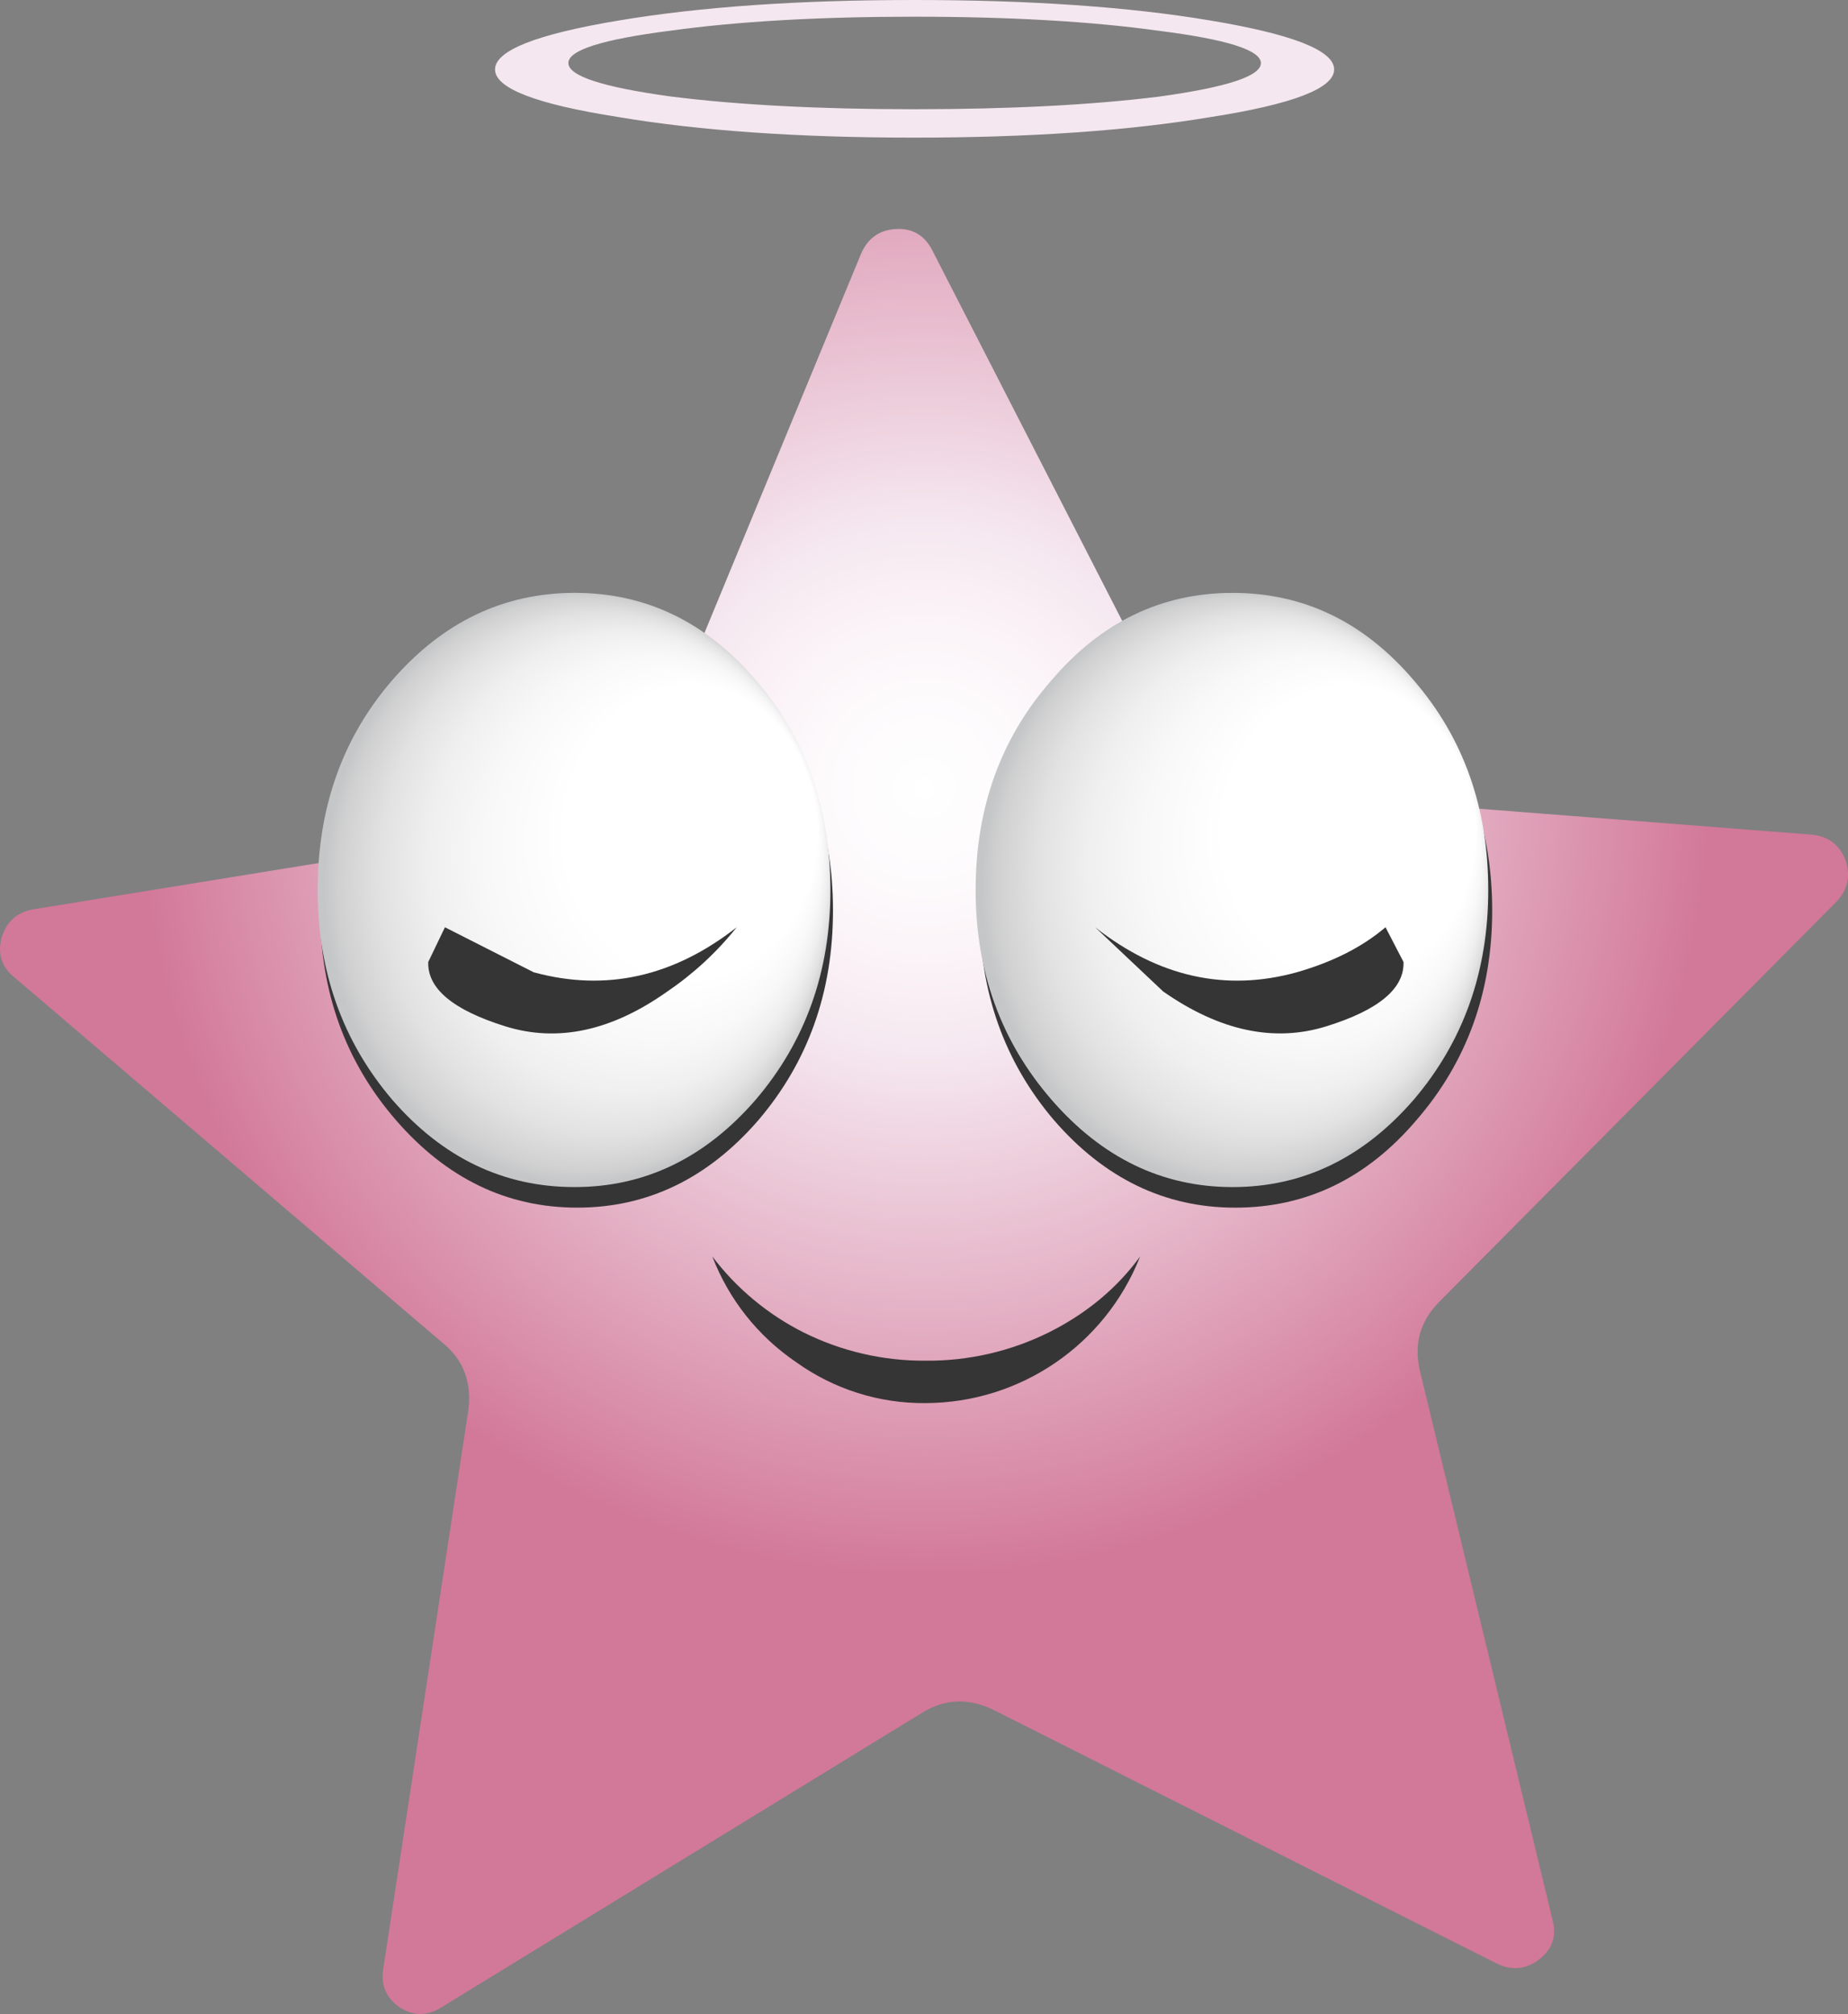 <?xml version="1.0" encoding="iso-8859-1"?>
<!-- Generator: Adobe Illustrator 20.1.0, SVG Export Plug-In . SVG Version: 6.00 Build 0)  -->
<svg version="1.0" id="Layer_1" xmlns="http://www.w3.org/2000/svg" xmlns:xlink="http://www.w3.org/1999/xlink" x="0px" y="0px"
	 viewBox="0 0 744.58 811.3" enable-background="new 0 0 744.58 811.3" xml:space="preserve">
<rect x="0" y="0" width="744.58" height="811.3" fill="#808080" stroke="none"/>
<title>stars_0022</title>
<radialGradient id="SVGID_1_" cx="459.314" cy="335.579" r="30.74" gradientTransform="matrix(-8.94 -5.22 -5.22 8.95 6230.5 -288.15)" gradientUnits="userSpaceOnUse">
	<stop  offset="0" style="stop-color:#FFFFFF"/>
	<stop  offset="0.13" style="stop-color:#FDFAFC"/>
	<stop  offset="0.24" style="stop-color:#FAF1F6"/>
	<stop  offset="0.34" style="stop-color:#F5E7EF"/>
	<stop  offset="1" style="stop-color:#D27898"/>
</radialGradient>
<path fill="url(#SVGID_1_)" d="M347,102.06l-86.46,209.3c-4.487,10.707-12.253,16.923-23.3,18.65L13.59,366.27
	c-6.56,1.04-10.873,4.84-12.94,11.4c-1.727,6.56,0,11.913,5.18,16.06l172.4,147.13c8.627,6.907,12.077,16.24,10.35,28l-34.17,224.3
	c-1.033,6.56,1.21,11.74,6.73,15.54c5.52,3.453,11.043,3.453,16.57,0l193.63-118.63c9.333-5.873,19.17-6.207,29.51-1l202.44,102.02
	c5.867,2.76,11.39,2.243,16.57-1.55c5.52-4.147,7.42-9.5,5.7-16.06l-53.33-220.7c-2.76-11.053-0.17-20.55,7.77-28.49l160-161.12
	c4.487-4.833,5.697-10.36,3.63-16.58c-2.42-6.22-6.907-9.673-13.46-10.36l-226.29-17.62c-11.047-0.667-19.33-6.02-24.85-16.06
	l-103.55-202c-3.107-5.873-7.94-8.637-14.5-8.29S349.76,95.873,347,102.06z"/>
<path fill="#363535" d="M335.62,366.79c0-33.153-10-61.303-30-84.45c-20-23.487-44.333-35.23-73-35.23s-53,11.743-73,35.23
	C139.207,305.487,129,333.637,129,366.79c0,32.813,10.183,60.963,30.55,84.45s44.7,35.23,73,35.23c28.307,0,52.64-11.743,73-35.23
	C325.597,427.747,335.62,399.597,335.62,366.79z"/>
<path fill="#363535" d="M252.26,366.79c0.066-13.669-10.961-24.804-24.63-24.87c-0.073,0-0.147,0-0.22,0
	c-6.45-0.045-12.632,2.579-17.08,7.25c-4.742,4.619-7.365,10.991-7.25,17.61c-0.182,6.483,2.464,12.724,7.25,17.1
	c4.448,4.671,10.63,7.295,17.08,7.25c6.615,0.113,12.983-2.511,17.6-7.25C249.793,379.506,252.439,373.269,252.26,366.79z"/>
<radialGradient id="SVGID_2_" cx="330.67" cy="313.354" r="11.291" fx="330.67" fy="323.934" gradientTransform="matrix(3.62 9.71 8.38 -4.18 -3589.42 -1543.56)" gradientUnits="userSpaceOnUse">
	<stop  offset="0" style="stop-color:#FFFFFF"/>
	<stop  offset="0.49" style="stop-color:#FFFFFF"/>
	<stop  offset="0.66" style="stop-color:#F8F8F9"/>
	<stop  offset="0.78" style="stop-color:#EFEFEF"/>
	<stop  offset="0.88" style="stop-color:#E2E2E2"/>
	<stop  offset="0.97" style="stop-color:#D0D0D0"/>
	<stop  offset="1" style="stop-color:#C4C6C8"/>
</radialGradient>
<path fill="url(#SVGID_2_)" d="M334.59,358.5c0-33.153-10-61.303-30-84.45c-20-23.487-44.333-35.23-73-35.23
	c-28.667,0-53.197,11.747-73.59,35.24c-20,23.14-30,51.29-30,84.45c0,32.813,10,60.963,30,84.45
	c20.367,23.487,44.873,35.23,73.52,35.23c28.307,0,52.64-11.743,73-35.23C324.567,419.467,334.59,391.313,334.59,358.5z"/>
<path fill="#363535" d="M570.67,282.35c-20-23.487-44.333-35.23-73-35.23c-28.667,0-53,11.743-73,35.23c-20,23.14-30,51.29-30,84.45
	c0,32.813,10,60.963,30,84.45c20.367,23.487,44.7,35.23,73,35.23c28.667,0,53-11.743,73-35.23
	c20.367-23.487,30.55-51.637,30.55-84.45C601.22,333.64,591.037,305.49,570.67,282.35z"/>
<path fill="#363535" d="M517.34,366.79c0.115-6.619-2.508-12.991-7.25-17.61c-4.451-4.674-10.636-7.298-17.09-7.25
	c-13.674-0.05-24.8,10.995-24.85,24.67c0,0.067,0,0.134,0,0.2c-0.182,6.483,2.464,12.724,7.25,17.1
	c4.617,4.739,10.985,7.363,17.6,7.25C506.354,390.92,517.121,380.144,517.34,366.79z"/>
<radialGradient id="SVGID_3_" cx="330.674" cy="313.364" r="11.305" fx="330.674" fy="323.952" gradientTransform="matrix(3.62 9.71 8.38 -4.18 -3324.34 -1543.56)" gradientUnits="userSpaceOnUse">
	<stop  offset="0" style="stop-color:#FFFFFF"/>
	<stop  offset="0.49" style="stop-color:#FFFFFF"/>
	<stop  offset="0.66" style="stop-color:#F8F8F9"/>
	<stop  offset="0.78" style="stop-color:#EFEFEF"/>
	<stop  offset="0.88" style="stop-color:#E2E2E2"/>
	<stop  offset="0.97" style="stop-color:#D0D0D0"/>
	<stop  offset="1" style="stop-color:#C4C6C8"/>
</radialGradient>
<path fill="url(#SVGID_3_)" d="M569.64,274.06c-20-23.487-44.333-35.23-73-35.23c-28.667,0-53,11.743-73,35.23
	c-20.367,23.14-30.55,51.29-30.55,84.45c0,32.813,10.183,60.963,30.55,84.45s44.7,35.23,73,35.23c28.307,0,52.64-11.743,73-35.23
	c20-23.487,30-51.637,30-84.45C599.653,325.35,589.653,297.2,569.64,274.06z"/>
<path fill="#363535" d="M179.27,373.53l-6.73,14c-0.347,10.707,10.007,19.34,31.06,25.9s42.797,1.893,65.23-14
	c10.584-7.175,20.024-15.906,28-25.9c-25.54,20-52.807,26.043-81.8,18.13L179.27,373.53z"/>
<path fill="#363535" d="M565.49,387.52l-7.25-14c-9.333,7.947-21.24,13.99-35.72,18.13c-28.667,7.947-55.76,1.903-81.28-18.13
	l27.44,25.9c22.78,15.887,44.697,20.553,65.75,14S565.837,398.233,565.49,387.52z"/>
<path fill="#363535" d="M459.36,506.15c-9.333,12.78-21.587,22.97-36.76,30.57c-15.439,7.658-32.467,11.564-49.7,11.4
	c-17.062,0.124-33.912-3.782-49.18-11.4c-14.411-7.257-26.971-17.714-36.72-30.57c6.623,17.26,18.364,32.082,33.65,42.48
	c15.218,10.957,33.539,16.766,52.29,16.58C411.127,565.092,445.377,541.685,459.36,506.15z"/>
<path fill="#F5E7EF" d="M487.83,8.29C455.043,2.763,415.18,0,368.24,0c-46.6,0-86.293,2.763-119.08,8.29
	c-33.133,5.527-49.7,12.09-49.7,19.69s16.567,13.99,49.7,19.17c32.787,5.527,72.48,8.29,119.08,8.29s86.467-2.763,119.6-8.29
	c33.133-5.18,49.7-11.57,49.7-19.17S520.97,13.817,487.83,8.29 M368.24,6.73c38.667,0,71.63,1.9,98.89,5.7
	c27.267,3.453,40.9,7.787,40.9,13s-13.633,9.703-40.9,13.47c-27.273,3.4-60.237,5.1-98.89,5.1c-38.313,0-71.103-1.727-98.37-5.18
	C242.623,35.047,229,30.57,229,25.39s13.633-9.513,40.9-13C297.147,8.617,329.927,6.73,368.24,6.73z"/>
</svg>
